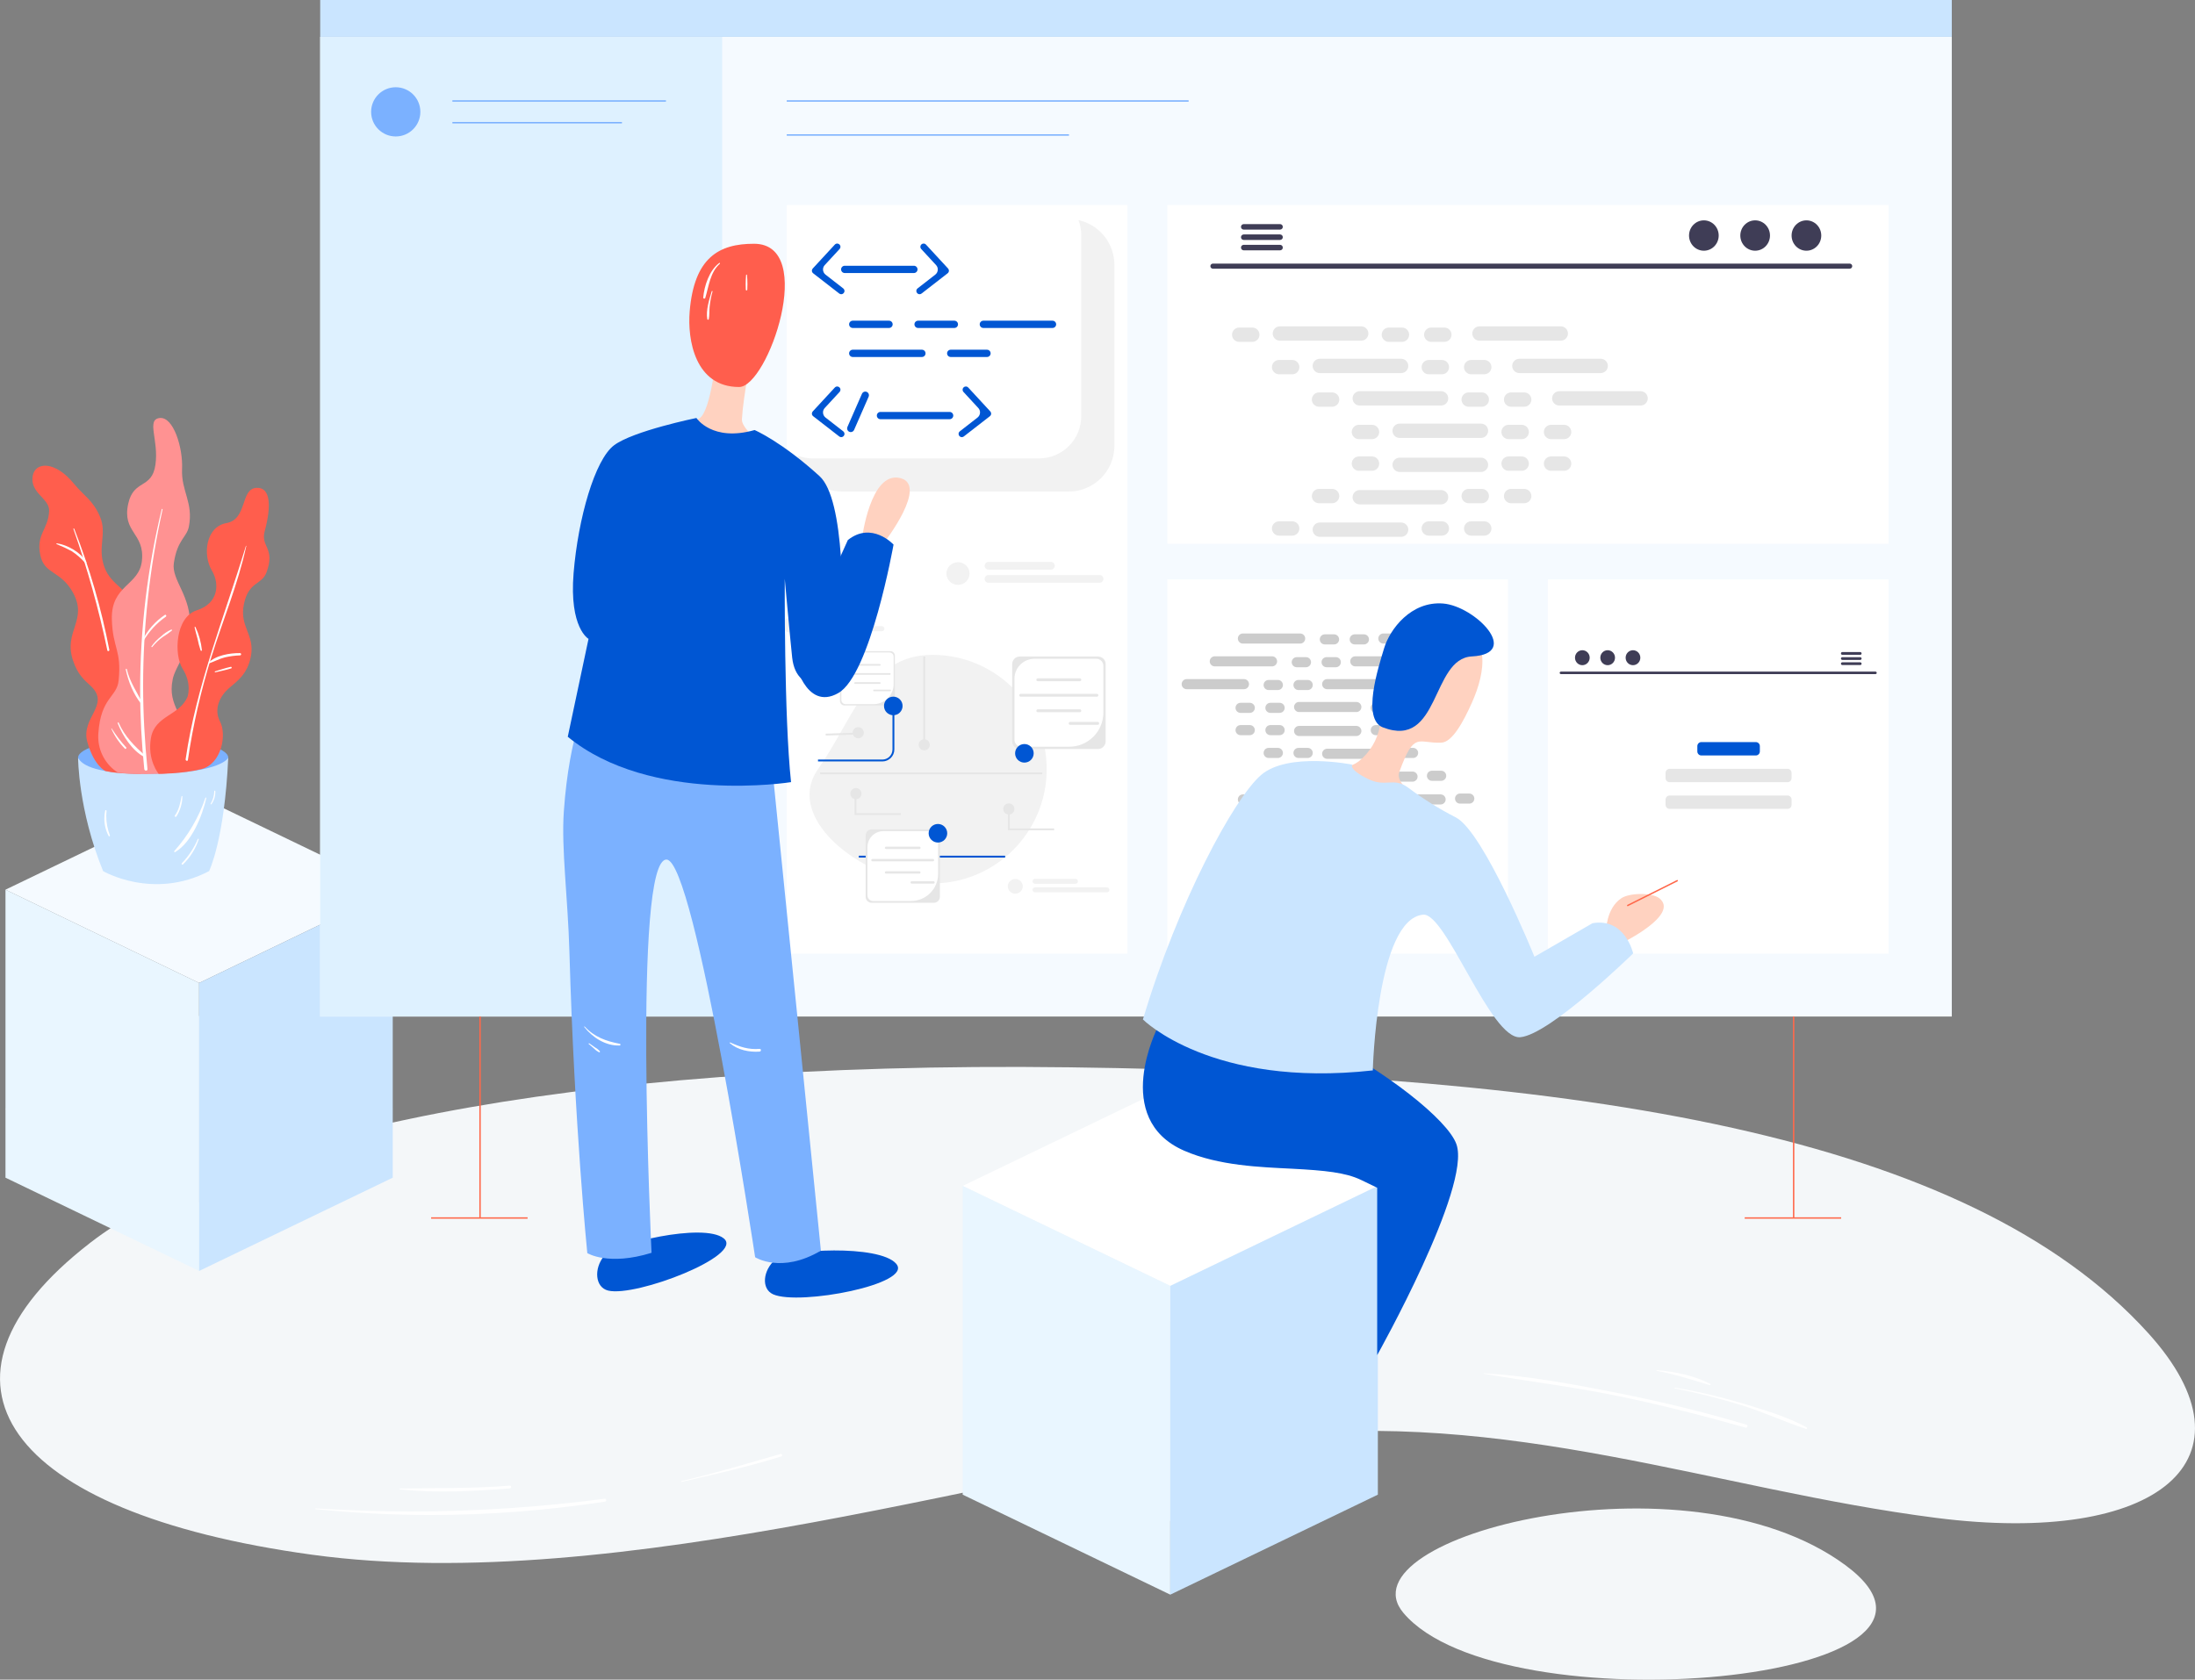 <?xml version="1.0" encoding="UTF-8"?> <!-- Creator: CorelDRAW 2020 (64-Bit) --> <svg xmlns="http://www.w3.org/2000/svg" xmlns:xlink="http://www.w3.org/1999/xlink" xmlns:xodm="http://www.corel.com/coreldraw/odm/2003" xml:space="preserve" width="196.603mm" height="150.49mm" style="shape-rendering:geometricPrecision; text-rendering:geometricPrecision; image-rendering:optimizeQuality; fill-rule:evenodd; clip-rule:evenodd" viewBox="0 0 621.5 475.73"><rect x="0" y="0" width="621.5" height="475.73" fill="#808080" stroke="none"/> <defs> <style type="text/css"> <![CDATA[ .str0 {stroke:#7BB1FF;stroke-width:0.4;stroke-miterlimit:22.926} .str1 {stroke:#FF684A;stroke-width:0.4;stroke-miterlimit:22.926} .fil9 {fill:none;fill-rule:nonzero} .fil12 {fill:#0056D3;fill-rule:nonzero} .fil13 {fill:#3F3D56;fill-rule:nonzero} .fil5 {fill:#7BB1FF;fill-rule:nonzero} .fil4 {fill:#CAE5FF;fill-rule:nonzero} .fil16 {fill:#CCCCCC;fill-rule:nonzero} .fil8 {fill:#DEF1FF;fill-rule:nonzero} .fil2 {fill:#E4E8EA;fill-rule:nonzero} .fil14 {fill:#E6E6E6;fill-rule:nonzero} .fil3 {fill:#E9F6FF;fill-rule:nonzero} .fil15 {fill:#F2F2F2;fill-rule:nonzero} .fil0 {fill:#F4F7F9;fill-rule:nonzero} .fil1 {fill:#F5FAFF;fill-rule:nonzero} .fil6 {fill:#FF5E4D;fill-rule:nonzero} .fil7 {fill:#FF9292;fill-rule:nonzero} .fil11 {fill:#FFD2C0;fill-rule:nonzero} .fil10 {fill:white;fill-rule:nonzero} ]]> </style> </defs> <g id="Слой_x0020_1">  <g id="Слой_3" data-name="Ð¡Ð»Ð¾Ð¹ 3"> <path class="fil0" d="M25.4 352.1c38.68,-30 132.49,-51.68 277.27,-49.81 144.78,1.87 254.44,18.82 305.58,75.28 32.3,35.67 2.97,60.38 -60.09,52.33 -62.52,-8 -121.15,-31.08 -190.14,-22.91 -68.99,8.17 -182.45,45.29 -269.66,33.35 -87.21,-11.95 -113.19,-49.31 -62.96,-88.23z"></path> <polygon class="fil1" points="56.38,278.4 1.55,251.98 56.38,225.57 111.2,251.98 "></polygon> <polygon class="fil2" points="56.38,340.54 1.55,314.13 56.38,287.71 111.2,314.13 "></polygon> <polygon class="fil3" points="56.38,278.4 56.38,359.97 1.55,333.55 1.55,251.98 "></polygon> <polygon class="fil4" points="56.38,278.4 111.2,251.98 111.2,333.55 56.38,359.97 "></polygon> <ellipse class="fil5" cx="43.37" cy="214.62" rx="21.26" ry="5.28"></ellipse> <path class="fil4" d="M22.11 214.62c0,0 0,14.7 7.08,32.1 0,0 14.17,8.31 30.01,0 0,0 4.38,-8.85 5.42,-32.1 0,0 -1.81,4.24 -21.26,4.53 -16.06,0.25 -20.22,-2.45 -21.26,-4.53z"></path> <path class="fil6" d="M38.08 195.3c-1.28,-5.84 1.79,-14.81 0.15,-22.16 -1.46,-6.58 -6.69,-6.98 -8.69,-12.58 -2,-5.6 0.8,-9.4 -1.2,-14.15 -2,-4.76 -4.56,-5.93 -7.38,-9.38 -5.43,-6.64 -11.01,-6.23 -11.7,-2.24 -0.84,4.9 4.82,6.36 4.65,9.95 -0.26,5.31 -3.72,6.5 -2.51,12.44 1.14,5.59 5.75,4.31 9.25,10.64 4.34,7.9 -2.74,10.92 0,19.18 1.39,4.18 3.28,5.63 5.06,7.3 5.67,5.34 -2.88,8.91 -1,15.78 1.88,6.87 5.15,8.31 5.15,8.31 3.92,0.9 10.02,0.75 10.02,0.75 0,0 6,-4.4 5.4,-11.21 -0.6,-6.81 -6.04,-7.22 -7.2,-12.62z"></path> <path class="fil7" d="M48.87 192.48c0.84,-3.99 4.47,-7.27 4.9,-14.74 0.54,-8.89 -5.29,-13.35 -4.55,-18.26 0.99,-6.65 3.64,-7.26 4.25,-10.29 1.35,-6.86 -2.22,-10.11 -1.92,-16.38 0.27,-6.03 -2.44,-14.84 -6.32,-14.42 -3.89,0.42 -0.22,6.23 -1.22,13.23 -1,7 -6.16,4.03 -7.7,11.03 -1.82,8.21 4.73,8.27 3.87,16.2 -0.77,7.07 -8.8,6.8 -8.51,16.62 0.24,8.2 2.8,8.62 1.92,17.26 -0.5,4.81 -5.04,4.69 -5.75,15 -0.02,0.3 -0.03,0.61 -0.03,0.92 0,4.15 2.13,8.01 5.64,10.22 2.64,0.25 5.32,0.38 7.98,0.38 2.1,0 4.24,-0.08 6.33,-0.24 2.09,-0.15 4.55,-2.38 4.78,-9.33 0.24,-6.95 -5.26,-9.6 -3.65,-17.21z"></path> <path class="fil6" d="M64.75 194.98c2.28,-1.99 5.32,-3.92 6.3,-9.15 1.14,-6.14 -3.36,-8.31 -1.98,-14.78 1.37,-6.47 5.02,-5.27 6.39,-8.95 2.56,-6.9 -1.71,-7.23 -0.53,-11.59 1.92,-7.1 1.74,-12.56 -2.31,-12.34 -4.63,0.24 -2.49,8.91 -8.52,9.99 -5.88,1.05 -6.74,9.05 -4.12,13.42 2.26,3.79 1.89,9.33 -4.25,11.27 -6.14,1.94 -6.51,12.63 -4.04,16.53 2.75,4.33 1.4,8 1.4,8 -2.3,5.34 -9.22,5.26 -10.34,11.57 -1.13,6.31 2.18,10.23 2.18,10.23 0,0 6.89,0 12.15,-1.36 5.7,-1.5 7.15,-9.79 5.23,-13.43 -1.92,-3.64 0.05,-7.31 2.45,-9.41z"></path> <path class="fil0" d="M397.36 456.81c-18.03,-21.42 80.06,-46.72 125.1,-13.55 45.03,33.17 -97.56,46.27 -125.1,13.55z"></path> </g> <rect class="fil1" x="90.66" y="10.43" width="461.98" height="277.48"></rect> <rect class="fil8" x="90.66" y="10.43" width="113.81" height="277.48"></rect> <circle class="fil5" cx="112.05" cy="31.68" r="6.97"></circle> <line class="fil9 str0" x1="128.09" y1="28.6" x2="188.56" y2="28.6"></line> <line class="fil9 str0" x1="128.09" y1="34.75" x2="176.1" y2="34.75"></line> <rect class="fil4" x="90.66" y="0" width="461.98" height="10.43"></rect> <line class="fil9 str0" x1="222.76" y1="28.6" x2="336.55" y2="28.6"></line> <line class="fil9 str0" x1="222.76" y1="38.23" x2="302.67" y2="38.23"></line> <rect class="fil10" x="222.76" y="58.08" width="96.46" height="212.03"></rect> <rect class="fil10" x="330.52" y="164.09" width="96.46" height="106.01"></rect> <rect class="fil10" x="438.27" y="164.09" width="96.46" height="106.01"></rect> <rect class="fil10" x="330.52" y="58.08" width="204.22" height="95.92"></rect> <line class="fil9 str1" x1="507.86" y1="287.9" x2="507.86" y2="344.97"></line> <line class="fil9 str1" x1="494" y1="344.97" x2="521.31" y2="344.97"></line> <line class="fil9 str1" x1="135.92" y1="287.9" x2="135.92" y2="344.97"></line> <line class="fil9 str1" x1="122.07" y1="344.97" x2="149.38" y2="344.97"></line> <path class="fil11" d="M202.94 99.52c0,0 -1.54,17.03 -4.97,19.01 -3.43,1.98 -11.79,4.29 -11.79,4.29l14.46 10.57 20.94 -3.56c0,0 -11.69,-7.19 -11.51,-11.09 0.36,-6.61 2.83,-18.54 2.83,-18.54l-9.95 -0.68z"></path> <path class="fil6" d="M213.53 69.04c17.9,0.06 3.87,40.59 -4.26,40.57 -12.49,0 -14.67,-13.43 -13.99,-21.44 1.27,-15.16 8.23,-19.16 18.25,-19.13z"></path> <path class="fil12" d="M253.74 357.91c-4.79,-5.48 -30.73,-4.13 -34.22,-1.15 -3.49,2.98 -4.08,8.28 -0.6,9.83 7.4,3.27 39.88,-2.92 34.82,-8.67z"></path> <path class="fil12" d="M204.9 350.73c-5.7,-4.53 -30.97,1.46 -33.88,5.02 -2.91,3.55 -2.56,8.87 1.18,9.78 7.88,1.9 38.72,-10.02 32.71,-14.79z"></path> <path class="fil5" d="M166.67 197.36c0,0 -5.47,9.98 -7.03,32.53 -0.73,10.44 1.14,24.24 1.59,39.78 1.4,49.15 5.06,85.24 5.06,85.24 0,0 5.91,3.73 18.19,-0.08 0,0 -5.42,-111.82 4.28,-111.37 8.14,0.38 25.05,112.62 25.05,112.62 0,0 7.35,4.78 18.62,-1.86 0,0 -12.53,-124.9 -14.97,-148.58l-50.79 -8.29z"></path> <path class="fil11" d="M454.74 263.76c0,0 0,-6.47 4.32,-9.35 2.36,-1.58 8.7,-1.64 10.77,0 5.84,4.67 -10.52,12.63 -10.52,12.63l-4.56 -3.27z"></path> <polygon class="fil10" points="331.36,364.2 272.58,335.88 331.36,307.56 390.13,335.88 "></polygon> <polygon class="fil2" points="331.36,430.82 272.58,402.5 331.36,374.19 390.13,402.5 "></polygon> <polygon class="fil3" points="331.36,364.2 331.36,451.65 272.58,423.33 272.58,335.88 "></polygon> <polygon class="fil4" points="331.36,364.2 390.13,335.88 390.13,423.33 331.36,451.65 "></polygon> <path class="fil12" d="M327.78 291.01c0,0 -13.27,25.8 7.49,34.89 9.85,4.31 21.74,4.66 30.5,5.11 9.41,0.49 15.22,1.07 19.64,3.2l4.53 2.19 0 47.41c0,0 26.7,-47.58 22.44,-59.72 -4.83,-13.83 -71.25,-56.15 -84.6,-33.08z"></path> <line class="fil9 str1" x1="460.74" y1="256.52" x2="475.03" y2="249.37"></line> <path class="fil10" d="M69.63 154.61c-6.12,20.16 -14.03,39.46 -17.07,60.44 -0.06,0.43 0.6,0.64 0.64,0.19 1.44,-9.85 3.69,-19.65 6.65,-29.15 3.25,-10.47 7.56,-20.7 9.88,-31.44 0.01,-0.04 -0.02,-0.07 -0.06,-0.07 -0.02,0 -0.04,0.01 -0.06,0.03l0.02 0z"></path> <path class="fil10" d="M45.79 144.22c-4.04,16.72 -6.11,33.97 -6.11,51.19 0,7.48 0.4,14.99 1.17,22.42 0.06,0.57 0.96,0.58 0.9,0 -0.78,-7.82 -1.23,-15.76 -1.23,-23.63 0,-16.79 1.88,-33.55 5.51,-49.92 0.03,-0.15 -0.19,-0.21 -0.23,-0.06l-0.01 0z"></path> <path class="fil10" d="M20.79 149.84c3.96,11.21 7.2,22.72 9.6,34.36 0.08,0.37 0.64,0.21 0.56,-0.15 -2.24,-11.68 -5.59,-23.2 -9.93,-34.28 -0.06,-0.15 -0.31,-0.09 -0.25,0.07l0.02 0.01z"></path> <path class="fil10" d="M59.1 187.91c1.55,-0.52 2.96,-1.32 4.56,-1.72 1.41,-0.33 2.85,-0.52 4.29,-0.57 0.18,0 0.32,-0.14 0.32,-0.32 0,-0.18 -0.14,-0.32 -0.32,-0.32 -2.82,-0.05 -6.94,0.64 -8.95,2.76 -0.06,0.07 0,0.2 0.1,0.17l-0 0z"></path> <path class="fil10" d="M60.97 190.41c1.5,-0.34 3.01,-0.64 4.47,-1.1 0.1,-0.03 0.17,-0.12 0.17,-0.22 0,-0.12 -0.1,-0.23 -0.23,-0.23 -0.02,0 -0.04,0 -0.06,0.01 -1.5,0.33 -2.96,0.83 -4.42,1.28 -0.06,0.02 -0.1,0.07 -0.1,0.13 0,0.08 0.06,0.14 0.14,0.14 0.01,0 0.02,-0 0.04,-0l-0 -0.01z"></path> <path class="fil10" d="M55.1 177.7c0.23,1.09 0.56,2.17 0.84,3.25 0.21,1.1 0.5,2.19 0.85,3.25 0.08,0.19 0.4,0.19 0.38,-0.05 -0.23,-2.27 -0.85,-4.49 -1.82,-6.55 -0.06,-0.15 -0.29,-0.04 -0.26,0.11l0.01 -0.01z"></path> <path class="fil10" d="M40.56 181.63c1.6,-2.76 3.78,-5.14 6.39,-6.96 0.31,-0.21 0,-0.72 -0.29,-0.5 -2.73,1.83 -4.94,4.35 -6.39,7.31 -0.01,0.02 -0.01,0.03 -0.01,0.05 0,0.09 0.07,0.16 0.16,0.16 0.04,0 0.09,-0.02 0.12,-0.05l0.03 0z"></path> <path class="fil10" d="M43.12 183.23c0.86,-1.08 1.87,-2.04 2.99,-2.84 0.89,-0.54 1.75,-1.14 2.56,-1.8 0.03,-0.03 0.04,-0.07 0.04,-0.11 0,-0.09 -0.07,-0.17 -0.17,-0.17 -0.01,0 -0.03,0 -0.04,0 -1.08,0.48 -2.07,1.15 -2.92,1.96 -1.03,0.8 -1.94,1.75 -2.7,2.82 -0.1,0.15 0.13,0.28 0.24,0.14l-0.01 0z"></path> <path class="fil10" d="M35.61 189.61c0.7,3.37 2.17,7.1 4.4,9.77 0.14,0.17 0.38,-0.04 0.29,-0.22 -1.56,-3.27 -3.57,-6 -4.39,-9.63 -0.04,-0.2 -0.34,-0.12 -0.3,0.08l-0.01 0z"></path> <path class="fil10" d="M33.31 204.81c1.41,3.55 4.08,7.81 7.61,9.62 0.2,0.11 0.45,-0.17 0.26,-0.33 -3.11,-2.81 -5.86,-5.47 -7.58,-9.41 -0.07,-0.16 -0.35,-0.04 -0.29,0.12l-0 -0z"></path> <path class="fil10" d="M16.02 154.11c1.44,0.57 2.86,1.23 4.23,1.96 1.42,0.93 2.71,2.05 3.83,3.32 0.04,0.05 0.1,0.08 0.17,0.08 0.12,0 0.22,-0.1 0.22,-0.22 0,-0.05 -0.02,-0.1 -0.05,-0.13 -1.49,-2.63 -5.35,-4.82 -8.31,-5.23 -0.12,0 -0.22,0.15 -0.09,0.22l-0.01 -0z"></path> <path class="fil10" d="M31.51 206.36c0.93,2.1 2.23,4.03 3.84,5.67 0.24,0.24 0.59,-0.12 0.36,-0.36 -1.51,-1.65 -2.9,-3.46 -4.1,-5.37 -0.01,-0.01 -0.02,-0.02 -0.04,-0.02 -0.03,0 -0.06,0.03 -0.06,0.06 0,0.01 0,0.01 0,0.02l-0.01 0z"></path> <path class="fil10" d="M51.39 225.57c-0.35,1.92 -0.72,3.78 -1.88,5.43 -0.19,0.26 0.25,0.51 0.43,0.25 1.09,-1.69 1.67,-3.66 1.7,-5.68 0,-0.13 -0.22,-0.17 -0.24,-0.03l-0 0.03z"></path> <path class="fil10" d="M58.15 225.98c-1.88,5.56 -4.89,10.69 -8.8,15.06 -0.03,0.03 -0.05,0.08 -0.05,0.13 0,0.11 0.09,0.19 0.19,0.19 0.03,0 0.06,-0.01 0.09,-0.02 4.71,-2.76 7.67,-10.23 8.83,-15.29 0,-0.01 0.01,-0.02 0.01,-0.03 0,-0.08 -0.06,-0.14 -0.14,-0.14 -0.06,0 -0.11,0.04 -0.13,0.1l0.01 0z"></path> <path class="fil10" d="M56.02 237.62c-1.08,2.55 -2.63,4.88 -4.54,6.88 -0.04,0.04 -0.07,0.1 -0.07,0.16 0,0.12 0.1,0.23 0.23,0.23 0.06,0 0.12,-0.02 0.16,-0.07 2.04,-1.97 3.58,-4.41 4.47,-7.11 0.04,-0.13 -0.17,-0.22 -0.22,-0.1l-0.03 0z"></path> <path class="fil10" d="M60.67 224.08c-0.02,1.26 -0.38,2.49 -1.03,3.56 -0.08,0.14 0.12,0.25 0.21,0.13 0.73,-0.97 1.12,-2.15 1.12,-3.37 0,-0.11 -0,-0.21 -0.01,-0.32 0,-0.08 -0.07,-0.15 -0.15,-0.15 -0.08,0 -0.15,0.07 -0.15,0.15l0.01 0z"></path> <path class="fil10" d="M29.78 229.58c-0.16,0.74 -0.24,1.49 -0.24,2.25 0,1.72 0.42,3.43 1.22,4.95 0.11,0.2 0.45,0.06 0.37,-0.15 -0.68,-1.73 -1.04,-3.56 -1.04,-5.42 0,-0.52 0.03,-1.05 0.08,-1.57 0,-0.22 -0.35,-0.28 -0.4,-0.05l-0 -0.01z"></path> <path class="fil10" d="M435.85 273.35c0.69,0.71 1.54,1.14 2.12,1.98 0.51,0.83 0.86,1.76 1,2.73 0.04,0.13 0.15,0.21 0.29,0.21 0.16,0 0.3,-0.13 0.3,-0.29 0,-1.81 -1.66,-4.6 -3.62,-4.84 -0.11,0 -0.15,0.13 -0.08,0.2l-0 0z"></path> <path class="fil10" d="M435.05 274.8c0.93,1.72 1.42,3.64 1.42,5.59 0,1.12 -0.16,2.24 -0.48,3.31 -0.01,0.03 -0.01,0.06 -0.01,0.09 0,0.18 0.15,0.33 0.33,0.33 0.15,0 0.28,-0.1 0.32,-0.24 0.29,-1.02 0.43,-2.09 0.43,-3.15 0,-2.15 -0.59,-4.26 -1.71,-6.09 -0.03,-0.05 -0.09,-0.09 -0.15,-0.09 -0.1,0 -0.18,0.08 -0.18,0.18 0,0.03 0.01,0.06 0.02,0.09l0 -0.01z"></path> <path class="fil10" d="M175.3 140.29c-3.04,11.14 -5.56,22.49 -7.45,33.88 -0.06,0.37 0.51,0.54 0.58,0.16 1.96,-11.39 4.23,-22.77 7.13,-33.96 -0.02,-0.01 -0.02,-0.02 -0.02,-0.03 0,-0.07 -0.06,-0.12 -0.12,-0.12 -0.06,0 -0.1,0.04 -0.12,0.09l-0 -0.02z"></path> <path class="fil10" d="M239.53 174.03c1.64,2.93 2.14,6.83 0.72,9.99 -0.01,0.02 -0.01,0.05 -0.01,0.07 0,0.12 0.09,0.21 0.21,0.21 0.06,0 0.12,-0.03 0.16,-0.07 2.1,-2.77 1.14,-7.83 -0.76,-10.38 -0.14,-0.19 -0.44,0 -0.32,0.19l-0 0z"></path> <path class="fil10" d="M242.03 174.97c0.56,0.55 1.01,1.2 1.33,1.92 0.24,0.55 0.28,1.28 0.64,1.73 0.1,0.13 0.29,0.03 0.34,-0.09 0.26,-0.64 -0.21,-1.55 -0.52,-2.12 -0.38,-0.69 -0.91,-1.28 -1.55,-1.74 -0.19,-0.13 -0.39,0.15 -0.24,0.31l-0.01 0z"></path> <path class="fil10" d="M479.4 100.96c2.57,2.87 4,6.59 4,10.45 0,0.01 0,0.02 0,0.03 -0.1,4.27 -1.92,7.3 -4.58,10.5 -0.05,0.06 -0.07,0.13 -0.07,0.2 0,0.18 0.15,0.33 0.33,0.33 0.07,0 0.15,-0.02 0.2,-0.07 6.6,-5.11 6.3,-16.24 0.34,-21.69 -0.03,-0.03 -0.07,-0.05 -0.12,-0.05 -0.09,0 -0.17,0.08 -0.17,0.17 0,0.04 0.02,0.09 0.05,0.12l0 0.01z"></path> <path class="fil10" d="M466.37 125.49c1.99,1.09 5.79,0.64 7.73,-0.44 0.23,-0.13 0.15,-0.57 -0.15,-0.54 -1.35,0.17 -2.62,0.6 -4,0.7 -1.18,0.08 -2.4,-0.16 -3.56,0.04 -0.05,0.02 -0.08,0.07 -0.08,0.12 0,0.05 0.03,0.1 0.08,0.12l-0.03 0.01z"></path> <path class="fil10" d="M89.37 427.44c10.81,1.06 21.75,1.65 32.65,1.65 16.5,0 33.01,-1.3 49.31,-3.79 0.47,-0.07 0.36,-0.89 -0.12,-0.82 -18.11,2.38 -36.48,3.61 -54.79,3.61 -9,0 -18.11,-0.31 -27.06,-0.87 -0.15,0 -0.15,0.22 0,0.24l0.01 -0.01z"></path> <path class="fil10" d="M193.03 419.71c9.45,-2.18 18.88,-4.3 28.16,-7.2 0.16,-0.04 0.26,-0.18 0.26,-0.35 0,-0.2 -0.16,-0.36 -0.36,-0.36 -0.03,0 -0.06,0 -0.1,0.01 -9.3,2.66 -18.6,5.5 -28.03,7.67 -0.14,0.03 -0.08,0.25 0.06,0.22l0.01 0z"></path> <path class="fil10" d="M113.23 421.84c10.27,1.07 20.86,0.51 31.12,-0.28 0.5,-0.04 0.5,-0.83 0,-0.79 -10.39,0.86 -20.71,0.64 -31.12,0.82 -0.07,-0 -0.12,0.06 -0.12,0.12 0,0.07 0.06,0.12 0.12,0.12l-0 -0.01z"></path> <path class="fil10" d="M420.12 389.08c12.45,2.14 24.93,3.66 37.35,6.18 12.42,2.52 24.62,5.65 36.79,9.09 0.03,0.01 0.06,0.01 0.1,0.01 0.24,0 0.43,-0.19 0.43,-0.43 0,-0.19 -0.12,-0.36 -0.3,-0.41 -12.28,-3.7 -24.82,-6.7 -37.4,-9.17 -12.15,-2.38 -24.59,-4.71 -36.96,-5.39 -0.08,0 -0.1,0.12 0,0.13l-0.02 0z"></path> <path class="fil10" d="M474.21 393.22c6.35,1.26 12.69,2.86 18.88,4.77 6.23,1.92 12.11,4.71 18.28,6.72 0.01,0 0.03,0.01 0.05,0.01 0.13,0 0.24,-0.11 0.24,-0.24 0,-0.08 -0.04,-0.16 -0.11,-0.2 -5.41,-3 -11.83,-4.86 -17.74,-6.68 -6.39,-1.91 -12.96,-3.48 -19.54,-4.58 -0.15,0 -0.21,0.2 -0.06,0.23l0.01 -0.01z"></path> <path class="fil10" d="M469.08 388.25c5.22,0.96 9.97,2.56 15.02,4.05 0.01,0 0.03,0.01 0.05,0.01 0.1,0 0.19,-0.08 0.19,-0.19 0,-0.07 -0.03,-0.13 -0.09,-0.16 -4.51,-2.35 -10.08,-3.5 -15.14,-3.89 -0.1,0 -0.12,0.16 0,0.18l-0.02 0z"></path> <path class="fil10" d="M394.9 183.98c-1.2,3.2 -2.37,6.35 -3.38,9.59 -0.1,0.33 0.41,0.47 0.52,0.14 1.12,-3.2 2.06,-6.44 2.97,-9.7 0,-0.08 -0.09,-0.11 -0.12,-0.03l0.01 0.01z"></path> <path class="fil10" d="M394.73 191.98c-0.58,1.92 -1.5,4.09 -1.66,6.09 0.01,0.16 0.14,0.29 0.31,0.29 0.1,0 0.2,-0.05 0.26,-0.14 0.93,-1.81 1.11,-4.21 1.31,-6.21 0,-0.13 -0.19,-0.15 -0.22,0l0.01 -0.03z"></path> <path class="fil10" d="M408.43 182.66c-0.62,0.41 -1.23,0.86 -1.79,1.35 -0.58,0.4 -1.04,0.95 -1.36,1.57 -0,0.01 -0,0.02 -0,0.04 0,0.1 0.08,0.18 0.18,0.18 0.03,0 0.06,-0.01 0.08,-0.02 0.49,-0.42 0.93,-0.89 1.31,-1.41 0.52,-0.55 1.09,-1.05 1.71,-1.49 0.13,-0.09 0,-0.3 -0.13,-0.21l0.01 -0.01z"></path> <path class="fil10" d="M203.62 74.5c-2.8,2.12 -4.21,6.45 -4.51,9.79 0,0.35 0.5,0.4 0.59,0.08 1,-3.32 1.35,-7.22 4.11,-9.66 0.13,-0.12 -0.04,-0.34 -0.19,-0.24l-0.01 0.02z"></path> <path class="fil10" d="M201.52 82.49c-0.71,2.41 -1.7,5.39 -1.25,7.93 0.03,0.09 0.11,0.14 0.21,0.14 0.09,0 0.17,-0.06 0.2,-0.14 0.22,-1.13 0.13,-2.31 0.24,-3.46 0.14,-1.49 0.42,-2.97 0.83,-4.4 0,-0.01 0,-0.02 0,-0.03 0,-0.07 -0.05,-0.12 -0.12,-0.12 -0.06,0 -0.1,0.04 -0.12,0.09l-0 -0z"></path> <path class="fil10" d="M211.25 77.9c-0.08,0.86 -0.12,1.73 -0.12,2.6 0,0.52 0.02,1.04 0.04,1.56 -0,0.12 0.09,0.21 0.21,0.21 0.12,0 0.21,-0.1 0.21,-0.21 0.03,-0.52 0.04,-1.04 0.04,-1.56 0,-0.87 -0.04,-1.74 -0.12,-2.6 0,-0.07 -0.06,-0.13 -0.13,-0.13 -0.07,0 -0.13,0.06 -0.13,0.13l-0.01 0z"></path> <path class="fil10" d="M165.43 290.88c2.38,2.98 6.04,5.38 10.02,5.23 0.26,0 0.34,-0.42 0.06,-0.47 -3.84,-0.73 -7.24,-1.92 -9.95,-4.89 -0.08,-0.09 -0.21,0.04 -0.13,0.13l0 0z"></path> <path class="fil10" d="M166.7 295.7c0.54,0.42 1.04,0.87 1.55,1.32 0.39,0.42 0.86,0.76 1.37,1.02 0.02,0 0.03,0.01 0.05,0.01 0.12,0 0.21,-0.09 0.21,-0.21 0,-0.04 -0.01,-0.07 -0.03,-0.1 -0.38,-0.43 -0.83,-0.79 -1.33,-1.06 -0.56,-0.38 -1.12,-0.76 -1.67,-1.17 -0.11,-0.09 -0.27,0.11 -0.15,0.2l-0.01 0z"></path> <path class="fil10" d="M206.63 295.44c2.29,1.96 5.51,2.61 8.45,2.4 0.49,-0.03 0.49,-0.81 0,-0.77 -3.06,0.26 -5.57,-0.55 -8.31,-1.81 -0.11,-0.05 -0.24,0.09 -0.13,0.18l-0.01 0z"></path> <path class="fil13" d="M343.41 76.1l180.34 0c0.39,-0.01 0.7,-0.33 0.7,-0.72 0,-0.39 -0.31,-0.71 -0.7,-0.72l-180.34 0c-0.39,0.01 -0.7,0.33 -0.7,0.72 0,0.39 0.31,0.71 0.7,0.72l0 0z"></path> <ellipse class="fil13" cx="511.48" cy="66.71" rx="4.2" ry="4.3"></ellipse> <ellipse class="fil13" cx="496.96" cy="66.71" rx="4.2" ry="4.3"></ellipse> <ellipse class="fil13" cx="482.44" cy="66.71" rx="4.2" ry="4.3"></ellipse> <path class="fil13" d="M351.38 64.26c0,0 0,0 0,0 0,0.43 0.34,0.77 0.77,0.77l10.31 0c0.42,-0.01 0.76,-0.36 0.76,-0.78 0,-0.42 -0.34,-0.77 -0.76,-0.78l-10.31 -0c-0.43,0.01 -0.77,0.35 -0.77,0.78 0,0 0,0 0,0l-0 0z"></path> <path class="fil13" d="M351.38 67.19c0,0 0,0 0,0 0,0.43 0.34,0.77 0.77,0.77l10.31 0c0.42,-0.01 0.76,-0.36 0.76,-0.78 0,-0.42 -0.34,-0.77 -0.76,-0.78l-10.31 0c-0.43,0.01 -0.77,0.35 -0.77,0.78 0,0 0,0 0,0l-0 0z"></path> <path class="fil13" d="M351.38 70.12c0,0 0,0 0,0 0,0.43 0.34,0.77 0.77,0.78l10.31 0c0.42,-0.01 0.76,-0.36 0.76,-0.78 0,-0.42 -0.34,-0.77 -0.76,-0.78l-10.31 0c-0.43,0 -0.77,0.35 -0.77,0.77 0,0 0,0 0,0z"></path> <path class="fil14" d="M350.87 92.77l3.71 0c1.12,0 2.03,0.91 2.03,2.03l-0 0c0,1.12 -0.91,2.03 -2.03,2.03l-3.71 -0c-1.12,0 -2.03,-0.91 -2.03,-2.03l-0 0c0,-1.12 0.91,-2.03 2.03,-2.03z"></path> <path class="fil14" d="M393.25 92.77l3.71 0c1.12,0 2.03,0.91 2.03,2.03l-0 0c0,1.12 -0.91,2.03 -2.03,2.03l-3.71 -0c-1.12,0 -2.03,-0.91 -2.03,-2.03l-0 0c0,-1.12 0.91,-2.03 2.03,-2.03z"></path> <path class="fil14" d="M405.25 92.77l3.71 0c1.12,0 2.03,0.91 2.03,2.03l-0 0c0,1.12 -0.91,2.03 -2.03,2.03l-3.71 -0c-1.12,0 -2.03,-0.91 -2.03,-2.03l-0 0c0,-1.12 0.91,-2.03 2.03,-2.03z"></path> <path class="fil14" d="M362.39 92.43l23.03 0c1.12,0 2.03,0.91 2.03,2.03l0 0c0,1.12 -0.91,2.03 -2.03,2.03l-23.03 0c-1.12,0 -2.03,-0.91 -2.03,-2.03l-0 0c0,-1.12 0.91,-2.03 2.03,-2.03z"></path> <path class="fil14" d="M418.9 92.43l23.03 0c1.12,0 2.03,0.91 2.03,2.03l0 0c0,1.12 -0.91,2.03 -2.03,2.03l-23.03 0c-1.12,0 -2.03,-0.91 -2.03,-2.03l0 0c0,-1.12 0.91,-2.03 2.03,-2.03z"></path> <path class="fil14" d="M362.17 101.95l3.71 0c1.12,-0 2.03,0.91 2.03,2.03l-0 0c0,1.12 -0.91,2.03 -2.03,2.03l-3.71 0c-1.12,0 -2.03,-0.91 -2.03,-2.03l-0 0c0,-1.12 0.91,-2.03 2.03,-2.03z"></path> <path class="fil14" d="M404.55 101.95l3.71 0c1.12,-0 2.03,0.91 2.03,2.03l-0 0c0,1.12 -0.91,2.03 -2.03,2.03l-3.71 0c-1.12,0 -2.03,-0.91 -2.03,-2.03l-0 0c0,-1.12 0.91,-2.03 2.03,-2.03z"></path> <path class="fil14" d="M416.55 101.95l3.71 0c1.12,-0 2.03,0.91 2.03,2.03l-0 0c0,1.12 -0.91,2.03 -2.03,2.03l-3.71 0c-1.12,0 -2.03,-0.91 -2.03,-2.03l-0 0c0,-1.12 0.91,-2.03 2.03,-2.03z"></path> <path class="fil14" d="M373.69 101.61l23.03 0c1.12,0 2.03,0.91 2.03,2.03l-0 0c0,1.12 -0.91,2.03 -2.03,2.03l-23.03 0c-1.12,0 -2.03,-0.91 -2.03,-2.03l-0 0c0,-1.12 0.91,-2.03 2.03,-2.03z"></path> <path class="fil14" d="M430.2 101.61l23.03 0c1.12,0 2.03,0.91 2.03,2.03l0 0c0,1.12 -0.91,2.03 -2.03,2.03l-23.03 0c-1.12,0 -2.03,-0.91 -2.03,-2.03l-0 0c0,-1.12 0.91,-2.03 2.03,-2.03z"></path> <path class="fil14" d="M373.47 111.14l3.71 0c1.12,-0 2.03,0.91 2.03,2.03l-0 0c0,1.12 -0.91,2.03 -2.03,2.03l-3.71 0c-1.12,0 -2.03,-0.91 -2.03,-2.03l-0 0c0,-1.12 0.91,-2.03 2.03,-2.03z"></path> <path class="fil14" d="M415.85 111.14l3.71 0c1.12,-0 2.03,0.91 2.03,2.03l-0 0c0,1.12 -0.91,2.03 -2.03,2.03l-3.71 0c-1.12,0 -2.03,-0.91 -2.03,-2.03l-0 0c0,-1.12 0.91,-2.03 2.03,-2.03z"></path> <path class="fil14" d="M427.86 111.14l3.71 0c1.12,-0 2.03,0.91 2.03,2.03l-0 0c0,1.12 -0.91,2.03 -2.03,2.03l-3.71 0c-1.12,0 -2.03,-0.91 -2.03,-2.03l-0 0c0,-1.12 0.91,-2.03 2.03,-2.03z"></path> <path class="fil14" d="M385 110.8l23.03 0c1.12,-0 2.03,0.91 2.03,2.03l-0 0c0,1.12 -0.91,2.03 -2.03,2.03l-23.03 0c-1.12,-0 -2.03,-0.91 -2.03,-2.03l-0 0c0,-1.12 0.91,-2.03 2.03,-2.03z"></path> <path class="fil14" d="M441.5 110.8l23.03 0c1.12,-0 2.03,0.91 2.03,2.03l0 0c0,1.12 -0.91,2.03 -2.03,2.03l-23.03 0c-1.12,-0 -2.03,-0.91 -2.03,-2.03l0 0c0,-1.12 0.91,-2.03 2.03,-2.03z"></path> <path class="fil14" d="M384.77 120.32l3.71 0c1.12,-0 2.03,0.91 2.03,2.03l-0 0c0,1.12 -0.91,2.03 -2.03,2.03l-3.71 0c-1.12,-0 -2.03,-0.91 -2.03,-2.03l-0 0c0,-1.12 0.91,-2.03 2.03,-2.03z"></path> <path class="fil14" d="M427.15 120.32l3.71 0c1.12,-0 2.03,0.91 2.03,2.03l-0 0c0,1.12 -0.91,2.03 -2.03,2.03l-3.71 0c-1.12,-0 -2.03,-0.91 -2.03,-2.03l0 0c0,-1.12 0.91,-2.03 2.03,-2.03z"></path> <path class="fil14" d="M439.16 120.32l3.71 0c1.12,-0 2.03,0.91 2.03,2.03l0 0c0,1.12 -0.91,2.03 -2.03,2.03l-3.71 0c-1.12,-0 -2.03,-0.91 -2.03,-2.03l0 0c0,-1.12 0.91,-2.03 2.03,-2.03z"></path> <path class="fil14" d="M396.3 119.98l23.03 0c1.12,-0 2.03,0.91 2.03,2.03l-0 0c0,1.12 -0.91,2.03 -2.03,2.03l-23.03 0c-1.12,-0 -2.03,-0.91 -2.03,-2.03l-0 0c0,-1.12 0.91,-2.03 2.03,-2.03z"></path> <path class="fil14" d="M362.17 147.65l3.71 0c1.12,-0 2.03,0.91 2.03,2.03l-0 0c0,1.12 -0.91,2.03 -2.03,2.03l-3.71 0c-1.12,-0 -2.03,-0.91 -2.03,-2.03l-0 0c0,-1.12 0.91,-2.03 2.03,-2.03z"></path> <path class="fil14" d="M404.55 147.65l3.71 0c1.12,-0 2.03,0.91 2.03,2.03l-0 0c0,1.12 -0.91,2.03 -2.03,2.03l-3.71 0c-1.12,-0 -2.03,-0.91 -2.03,-2.03l-0 0c0,-1.12 0.91,-2.03 2.03,-2.03z"></path> <path class="fil14" d="M416.55 147.65l3.71 0c1.12,-0 2.03,0.91 2.03,2.03l-0 0c0,1.12 -0.91,2.03 -2.03,2.03l-3.71 0c-1.12,-0 -2.03,-0.91 -2.03,-2.03l-0 0c0,-1.12 0.91,-2.03 2.03,-2.03z"></path> <path class="fil14" d="M373.69 147.99l23.03 0c1.12,-0 2.03,0.91 2.03,2.03l-0 0c0,1.12 -0.91,2.03 -2.03,2.03l-23.03 0c-1.12,-0 -2.03,-0.91 -2.03,-2.03l-0 0c0,-1.12 0.91,-2.03 2.03,-2.03z"></path> <path class="fil14" d="M373.47 138.47l3.71 0c1.12,-0 2.03,0.91 2.03,2.03l-0 0c0,1.12 -0.91,2.03 -2.03,2.03l-3.71 0c-1.12,-0 -2.03,-0.91 -2.03,-2.03l-0 0c0,-1.12 0.91,-2.03 2.03,-2.03z"></path> <path class="fil14" d="M415.85 138.47l3.71 0c1.12,-0 2.03,0.91 2.03,2.03l-0 0c0,1.12 -0.91,2.03 -2.03,2.03l-3.71 0c-1.12,-0 -2.03,-0.91 -2.03,-2.03l-0 0c0,-1.12 0.91,-2.03 2.03,-2.03z"></path> <path class="fil14" d="M427.86 138.47l3.71 0c1.12,-0 2.03,0.91 2.03,2.03l-0 0c0,1.12 -0.91,2.03 -2.03,2.03l-3.71 0c-1.12,-0 -2.03,-0.91 -2.03,-2.03l-0 0c0,-1.12 0.91,-2.03 2.03,-2.03z"></path> <path class="fil14" d="M385 138.8l23.03 0c1.12,-0 2.03,0.91 2.03,2.03l-0 0c0,1.12 -0.91,2.03 -2.03,2.03l-23.03 0c-1.12,-0 -2.03,-0.91 -2.03,-2.03l-0 0c0,-1.12 0.91,-2.03 2.03,-2.03z"></path> <path class="fil14" d="M384.77 129.28l3.71 0c1.12,-0 2.03,0.91 2.03,2.03l-0 0c0,1.12 -0.91,2.03 -2.03,2.03l-3.71 0c-1.12,-0 -2.03,-0.91 -2.03,-2.03l-0 0c0,-1.12 0.91,-2.03 2.03,-2.03z"></path> <path class="fil14" d="M427.15 129.28l3.71 0c1.12,-0 2.03,0.91 2.03,2.03l-0 0c0,1.12 -0.91,2.03 -2.03,2.03l-3.71 0c-1.12,-0 -2.03,-0.91 -2.03,-2.03l0 0c0,-1.12 0.91,-2.03 2.03,-2.03z"></path> <path class="fil14" d="M439.16 129.28l3.71 0c1.12,-0 2.03,0.91 2.03,2.03l0 0c0,1.12 -0.91,2.03 -2.03,2.03l-3.71 0c-1.12,-0 -2.03,-0.91 -2.03,-2.03l0 0c0,-1.12 0.91,-2.03 2.03,-2.03z"></path> <path class="fil14" d="M396.3 129.62l23.03 0c1.12,-0 2.03,0.91 2.03,2.03l-0 0c0,1.12 -0.91,2.03 -2.03,2.03l-23.03 0c-1.12,0 -2.03,-0.91 -2.03,-2.03l-0 0c0,-1.12 0.91,-2.03 2.03,-2.03z"></path> <g id="_1236254096"> <path class="fil15" d="M315.54 75l0 51.27c0,7.15 -5.8,12.95 -12.95,12.95l-64.17 0c0,0 -0,0 -0,0 -5.16,0 -9.83,-3.07 -11.89,-7.8 -0.34,-0.77 -0.59,-1.57 -0.77,-2.38 1.35,0.52 2.8,0.79 4.25,0.79 0.01,0 0.02,0 0.02,0l64.18 0c6.59,-0.01 11.93,-5.35 11.94,-11.94l0 -51.27c0,-0.01 0,-0.01 0,-0.02 0,-1.45 -0.27,-2.9 -0.8,-4.26 0.82,0.17 1.62,0.43 2.38,0.77 4.73,2.05 7.8,6.73 7.8,11.89 0,0 0,0 0,0l0 -0z"></path> <path class="fil12" d="M251.72 92.89l-10.27 0c-0.57,0 -1.03,-0.46 -1.03,-1.03 0,-0.57 0.46,-1.03 1.03,-1.03l10.27 0c0.57,0 1.03,0.46 1.03,1.03 0,0.57 -0.46,1.03 -1.03,1.03l0 0z"></path> <path class="fil12" d="M270.22 92.89l-10.27 0c-0.57,0 -1.03,-0.46 -1.03,-1.03 0,-0.57 0.46,-1.03 1.03,-1.03l10.27 0c0.57,0 1.03,0.46 1.03,1.03 0,0.57 -0.46,1.03 -1.03,1.03l0 0z"></path> <path class="fil12" d="M279.46 101.11l-10.27 0c-0.57,0 -1.03,-0.46 -1.03,-1.03 0,-0.57 0.46,-1.03 1.03,-1.03l10.27 0c0.57,-0 1.03,0.46 1.03,1.03 0,0.57 -0.46,1.03 -1.03,1.03l0 0z"></path> <path class="fil12" d="M261.03 101.11l-19.58 0c-0.57,0 -1.03,-0.46 -1.03,-1.03 0,-0.57 0.46,-1.03 1.03,-1.03l19.58 0c0.57,-0 1.03,0.46 1.03,1.03 0,0.57 -0.46,1.03 -1.03,1.03l0 0z"></path> <path class="fil12" d="M298.01 92.89l-19.58 0c-0.57,0 -1.03,-0.46 -1.03,-1.03 0,-0.57 0.46,-1.03 1.03,-1.03l19.58 0c0.57,0 1.03,0.46 1.03,1.03 0,0.57 -0.46,1.03 -1.03,1.03l0 0z"></path> <path class="fil12" d="M258.76 77.33l-19.58 0c-0,0 -0,0 -0,0 -0.57,0 -1.03,-0.46 -1.03,-1.03 0,-0.57 0.46,-1.03 1.03,-1.03 0,0 0,0 0,0l19.58 0c0.57,-0 1.03,0.46 1.03,1.03 0,0.57 -0.46,1.03 -1.03,1.03l0 0z"></path> <path class="fil12" d="M260.37 83.33c-0,-0 -0,-0 -0,-0 -0.51,0 -0.92,-0.41 -0.92,-0.92 0,-0.28 0.13,-0.55 0.36,-0.73l5.01 -3.9c0.45,-0.35 0.71,-0.89 0.71,-1.45 0,-0.46 -0.17,-0.91 -0.49,-1.25l-4.21 -4.56c-0.16,-0.17 -0.24,-0.39 -0.24,-0.62 0,-0.51 0.41,-0.92 0.92,-0.92 0.26,0 0.5,0.11 0.68,0.3l6.25 6.77c0.16,0.17 0.24,0.39 0.24,0.62 0,0.28 -0.13,0.55 -0.36,0.73l-7.39 5.74c-0.16,0.13 -0.36,0.19 -0.56,0.19 0,0 -0,0 -0,0z"></path> <path class="fil12" d="M238.19 83.33c0,-0 0,-0 0,-0 0.51,0 0.92,-0.41 0.92,-0.92 0,-0.28 -0.13,-0.55 -0.36,-0.73l-5.01 -3.9c-0.45,-0.35 -0.71,-0.89 -0.71,-1.45 0,-0.46 0.17,-0.91 0.49,-1.25l4.21 -4.56c0.16,-0.17 0.24,-0.39 0.24,-0.62 0,-0.51 -0.41,-0.92 -0.92,-0.92 -0.26,0 -0.5,0.11 -0.68,0.3l-6.25 6.77c-0.16,0.17 -0.24,0.39 -0.24,0.62 0,0.28 0.13,0.55 0.36,0.73l7.39 5.74c0.16,0.13 0.36,0.19 0.56,0.19 0,0 0,0 0,0l0 0z"></path> <path class="fil12" d="M268.88 118.73l-19.58 0c-0.57,0 -1.03,-0.46 -1.03,-1.03 0,-0.57 0.46,-1.03 1.03,-1.03l19.58 0c0.57,0 1.03,0.46 1.03,1.03 0,0.57 -0.46,1.03 -1.03,1.03l0 0z"></path> <path class="fil12" d="M272.33 123.81c-0,-0 -0,-0 -0,-0 -0.51,0 -0.92,-0.41 -0.92,-0.92 0,-0.28 0.13,-0.55 0.36,-0.73l5.01 -3.9c0.45,-0.35 0.71,-0.89 0.71,-1.45 0,-0.46 -0.17,-0.91 -0.49,-1.25l-4.21 -4.56c-0.16,-0.17 -0.24,-0.39 -0.24,-0.62 0,-0.51 0.41,-0.92 0.92,-0.92 0.26,0 0.5,0.11 0.68,0.3l6.25 6.77c0.16,0.17 0.24,0.39 0.24,0.62 0,0.28 -0.13,0.55 -0.36,0.73l-7.39 5.74c-0.16,0.13 -0.36,0.19 -0.56,0.19 0,0 -0,0 -0,0l0 0z"></path> <path class="fil12" d="M238.19 123.81c0,-0 0,-0 0,-0 0.51,0 0.92,-0.41 0.92,-0.92 0,-0.28 -0.13,-0.55 -0.36,-0.73l-5.01 -3.9c-0.45,-0.35 -0.71,-0.89 -0.71,-1.45 0,-0.46 0.17,-0.91 0.49,-1.25l4.21 -4.56c0.16,-0.17 0.24,-0.39 0.24,-0.62 0,-0.51 -0.41,-0.92 -0.92,-0.92 -0.26,0 -0.5,0.11 -0.68,0.3l-6.25 6.77c-0.16,0.17 -0.24,0.39 -0.24,0.62 0,0.28 0.13,0.55 0.36,0.73l7.39 5.74c0.16,0.13 0.36,0.19 0.56,0.19 0,0 0,0 0,0l0 0z"></path> <path class="fil12" d="M239.94 120.93l4.12 -9.41c0.16,-0.37 0.53,-0.61 0.94,-0.61 0.57,0 1.03,0.46 1.03,1.03 0,0.14 -0.03,0.28 -0.08,0.41l-4.12 9.41c-0.16,0.38 -0.53,0.62 -0.94,0.62 -0.57,0 -1.03,-0.46 -1.03,-1.03 0,-0.14 0.03,-0.29 0.09,-0.42l0 0z"></path> </g> <path class="fil11" d="M244.07 152.53c0,0 2.35,-19.02 10.69,-17.16 8.34,1.85 -4.37,18.22 -4.37,18.22l-6.32 -1.05z"></path> <g id="_1236267536"> <path class="fil13" d="M531.04 190.92l-89.08 0c-0.19,-0 -0.35,-0.16 -0.35,-0.35 0,-0.19 0.15,-0.35 0.35,-0.35l89.08 0c0.19,0 0.35,0.16 0.35,0.35 0,0.19 -0.15,0.35 -0.35,0.35l-0 0z"></path> <ellipse class="fil13" cx="448.03" cy="186.28" rx="2.08" ry="2.12"></ellipse> <ellipse class="fil13" cx="455.2" cy="186.28" rx="2.08" ry="2.12"></ellipse> <ellipse class="fil13" cx="462.37" cy="186.28" rx="2.08" ry="2.12"></ellipse> <path class="fil13" d="M526.72 184.68l-5.09 0c-0.21,0 -0.38,0.18 -0.38,0.39 0,0.21 0.17,0.38 0.38,0.39l5.09 0c0.21,-0 0.38,-0.17 0.38,-0.39 0,-0.21 -0.17,-0.38 -0.38,-0.39z"></path> <path class="fil13" d="M526.72 186.13l-5.09 0c-0.21,0 -0.38,0.18 -0.38,0.39 0,0.21 0.17,0.38 0.38,0.39l5.09 0c0.21,-0 0.38,-0.17 0.38,-0.39 0,-0.21 -0.17,-0.38 -0.38,-0.39z"></path> <path class="fil13" d="M526.72 187.58l-5.09 0c-0.21,0 -0.38,0.18 -0.38,0.39 0,0.21 0.17,0.38 0.38,0.39l5.09 0c0.21,-0 0.38,-0.17 0.38,-0.39 0,-0.21 -0.17,-0.38 -0.38,-0.39z"></path> <path class="fil12" d="M481.73 210.18l15.42 0c0.63,0 1.14,0.51 1.14,1.14l0 1.51c0,0.63 -0.51,1.14 -1.14,1.14l-15.42 0c-0.63,0 -1.14,-0.51 -1.14,-1.14l-0 -1.51c0,-0.63 0.51,-1.14 1.14,-1.14z"></path> <path class="fil14" d="M472.74 217.75l33.39 0c0.63,0 1.14,0.51 1.14,1.14l0 1.51c0,0.63 -0.51,1.14 -1.14,1.14l-33.39 0c-0.63,-0 -1.14,-0.51 -1.14,-1.14l-0 -1.51c0,-0.63 0.51,-1.14 1.14,-1.14z"></path> <path class="fil14" d="M472.74 225.31l33.39 0c0.63,0 1.14,0.51 1.14,1.14l0 1.51c0,0.63 -0.51,1.14 -1.14,1.14l-33.39 0c-0.63,-0 -1.14,-0.51 -1.14,-1.14l-0 -1.51c0,-0.63 0.51,-1.14 1.14,-1.14z"></path> </g> <g id="_1149916640"> <path class="fil16" d="M416.02 179.66l-2.61 0c-0.79,0 -1.43,0.64 -1.43,1.43l0 0c0,0.79 0.64,1.43 1.43,1.43l2.61 0c0.79,-0 1.43,-0.64 1.43,-1.43l0 0c0,-0.79 -0.64,-1.43 -1.43,-1.43z"></path> <path class="fil16" d="M386.19 179.66l-2.61 0c-0.79,0 -1.43,0.64 -1.43,1.43l-0 0c0,0.79 0.64,1.43 1.43,1.43l2.61 0c0.79,-0 1.43,-0.64 1.43,-1.43l0 0c0,-0.79 -0.64,-1.43 -1.43,-1.43z"></path> <path class="fil16" d="M377.73 179.66l-2.61 0c-0.79,0 -1.43,0.64 -1.43,1.43l-0 0c0,0.79 0.64,1.43 1.43,1.43l2.61 0c0.79,-0 1.43,-0.64 1.43,-1.43l0 0c0,-0.79 -0.64,-1.43 -1.43,-1.43z"></path> <path class="fil16" d="M407.9 179.42l-16.21 0c-0.79,-0 -1.43,0.64 -1.43,1.43l-0 0c0,0.79 0.64,1.43 1.43,1.43l16.21 0c0.79,-0 1.43,-0.64 1.43,-1.43l0 0c0,-0.79 -0.64,-1.43 -1.43,-1.43z"></path> <path class="fil16" d="M368.13 179.42l-16.21 0c-0.79,-0 -1.43,0.64 -1.43,1.43l-0 0c0,0.79 0.64,1.43 1.43,1.43l16.21 0c0.79,-0 1.43,-0.64 1.43,-1.43l0 0c0,-0.79 -0.64,-1.43 -1.43,-1.43z"></path> <path class="fil16" d="M408.06 186.12l-2.61 0c-0.79,0 -1.43,0.64 -1.43,1.43l0 0c0,0.79 0.64,1.43 1.43,1.43l2.61 0c0.79,-0 1.43,-0.64 1.43,-1.43l0 0c-0,-0.79 -0.64,-1.43 -1.43,-1.43z"></path> <path class="fil16" d="M378.23 186.12l-2.61 0c-0.79,0 -1.43,0.64 -1.43,1.43l0 0c0,0.79 0.64,1.43 1.43,1.43l2.61 0c0.79,-0 1.43,-0.64 1.43,-1.43l0 0c0,-0.79 -0.64,-1.43 -1.43,-1.43z"></path> <path class="fil16" d="M369.78 186.12l-2.61 0c-0.79,0 -1.43,0.64 -1.43,1.43l-0 0c0,0.79 0.64,1.43 1.43,1.43l2.61 0c0.79,-0 1.43,-0.64 1.43,-1.43l0 0c0,-0.79 -0.64,-1.43 -1.43,-1.43z"></path> <path class="fil16" d="M399.95 185.88l-16.21 0c-0.79,-0 -1.43,0.64 -1.43,1.43l0 0c0,0.79 0.64,1.43 1.43,1.43l16.21 0c0.79,-0 1.43,-0.64 1.43,-1.43l0 0c-0,-0.79 -0.64,-1.43 -1.43,-1.43z"></path> <path class="fil16" d="M360.17 185.88l-16.21 0c-0.79,-0 -1.43,0.64 -1.43,1.43l0 0c0,0.79 0.64,1.43 1.43,1.43l16.21 0c0.79,-0 1.43,-0.64 1.43,-1.43l0 0c-0,-0.79 -0.64,-1.43 -1.43,-1.43z"></path> <path class="fil16" d="M400.11 192.58l-2.61 0c-0.79,-0 -1.43,0.64 -1.43,1.43l0 0c0,0.79 0.64,1.43 1.43,1.43l2.61 0c0.79,-0 1.43,-0.64 1.43,-1.43l0 0c-0,-0.79 -0.64,-1.43 -1.43,-1.43z"></path> <path class="fil16" d="M370.27 192.58l-2.61 0c-0.79,-0 -1.43,0.64 -1.43,1.43l0 0c0,0.79 0.64,1.43 1.43,1.43l2.61 0c0.79,-0 1.43,-0.64 1.43,-1.43l0 0c0,-0.79 -0.64,-1.43 -1.43,-1.43z"></path> <path class="fil16" d="M361.82 192.58l-2.61 0c-0.79,-0 -1.43,0.64 -1.43,1.43l0 0c0,0.79 0.64,1.43 1.43,1.43l2.61 0c0.79,-0 1.43,-0.64 1.43,-1.43l0 0c0,-0.79 -0.64,-1.43 -1.43,-1.43z"></path> <path class="fil16" d="M391.99 192.34l-16.21 0c-0.79,-0 -1.43,0.64 -1.43,1.43l0 0c0,0.79 0.64,1.43 1.43,1.43l16.21 0c0.79,-0 1.43,-0.64 1.43,-1.43l0 0c-0,-0.79 -0.64,-1.43 -1.43,-1.43z"></path> <path class="fil16" d="M352.22 192.34l-16.21 0c-0.79,-0 -1.43,0.64 -1.43,1.43l0 0c0,0.79 0.64,1.43 1.43,1.43l16.21 0c0.79,-0 1.43,-0.64 1.43,-1.43l0 0c0,-0.79 -0.64,-1.43 -1.43,-1.43z"></path> <path class="fil16" d="M392.15 199.05l-2.61 0c-0.79,-0 -1.43,0.64 -1.43,1.43l-0 0c0,0.79 0.64,1.43 1.43,1.43l2.61 0c0.79,-0 1.43,-0.64 1.43,-1.43l0 0c0,-0.79 -0.64,-1.43 -1.43,-1.43z"></path> <path class="fil16" d="M362.32 199.05l-2.61 0c-0.79,-0 -1.43,0.64 -1.43,1.43l0 0c0,0.79 0.64,1.43 1.43,1.43l2.61 0c0.79,-0 1.43,-0.64 1.43,-1.43l0 0c-0,-0.79 -0.64,-1.43 -1.43,-1.43z"></path> <path class="fil16" d="M353.87 199.05l-2.61 0c-0.79,-0 -1.43,0.64 -1.43,1.43l0 0c0,0.79 0.64,1.43 1.43,1.43l2.61 0c0.79,-0 1.43,-0.64 1.43,-1.43l0 0c-0,-0.79 -0.64,-1.43 -1.43,-1.43z"></path> <path class="fil16" d="M384.04 198.81l-16.21 0c-0.79,0 -1.43,0.64 -1.43,1.43l0 0c0,0.79 0.64,1.43 1.43,1.43l16.21 0c0.79,-0 1.43,-0.64 1.43,-1.43l0 0c0,-0.79 -0.64,-1.43 -1.43,-1.43z"></path> <path class="fil16" d="M386.19 224.75l-2.61 0c-0.79,-0 -1.43,0.64 -1.43,1.43l-0 0c0,0.79 0.64,1.43 1.43,1.43l2.61 0c0.79,-0 1.43,-0.64 1.43,-1.43l0 0c0,-0.79 -0.64,-1.43 -1.43,-1.43z"></path> <path class="fil16" d="M377.73 224.75l-2.61 0c-0.79,-0 -1.43,0.64 -1.43,1.43l-0 0c0,0.79 0.64,1.43 1.43,1.43l2.61 0c0.79,-0 1.43,-0.64 1.43,-1.43l0 0c0,-0.79 -0.64,-1.43 -1.43,-1.43z"></path> <path class="fil16" d="M368.13 224.99l-16.21 0c-0.79,-0 -1.43,0.64 -1.43,1.43l-0 0c0,0.79 0.64,1.43 1.43,1.43l16.21 0c0.79,-0 1.43,-0.64 1.43,-1.43l0 0c0,-0.79 -0.64,-1.43 -1.43,-1.43z"></path> <path class="fil16" d="M416.02 224.75l-2.61 0c-0.79,-0 -1.43,0.64 -1.43,1.43l0 0c0,0.79 0.64,1.43 1.43,1.43l2.61 0c0.79,-0 1.43,-0.64 1.43,-1.43l0 0c0,-0.79 -0.64,-1.43 -1.43,-1.43z"></path> <path class="fil16" d="M407.9 224.99l-16.21 0c-0.79,-0 -1.43,0.64 -1.43,1.43l-0 0c0,0.79 0.64,1.43 1.43,1.43l16.21 0c0.79,-0 1.43,-0.64 1.43,-1.43l0 0c0,-0.79 -0.64,-1.43 -1.43,-1.43z"></path> <path class="fil16" d="M408.06 218.29l-2.61 0c-0.79,0 -1.43,0.64 -1.43,1.43l0 0c0,0.79 0.64,1.43 1.43,1.43l2.61 0c0.79,-0 1.43,-0.64 1.43,-1.43l0 0c-0,-0.79 -0.64,-1.43 -1.43,-1.43z"></path> <path class="fil16" d="M378.23 218.29l-2.61 0c-0.79,0 -1.43,0.64 -1.43,1.43l0 0c0,0.79 0.64,1.43 1.43,1.43l2.61 0c0.79,-0 1.43,-0.64 1.43,-1.43l0 0c0,-0.79 -0.64,-1.43 -1.43,-1.43z"></path> <path class="fil16" d="M369.78 218.29l-2.61 0c-0.79,0 -1.43,0.64 -1.43,1.43l-0 0c0,0.79 0.64,1.43 1.43,1.43l2.61 0c0.79,-0 1.43,-0.64 1.43,-1.43l0 0c0,-0.79 -0.64,-1.43 -1.43,-1.43z"></path> <path class="fil16" d="M399.95 218.53l-16.21 0c-0.79,-0 -1.43,0.64 -1.43,1.43l0 0c0,0.79 0.64,1.43 1.43,1.43l16.21 0c0.79,-0 1.43,-0.64 1.43,-1.43l0 0c-0,-0.79 -0.64,-1.43 -1.43,-1.43z"></path> <path class="fil16" d="M400.11 211.82l-2.61 0c-0.79,-0 -1.43,0.64 -1.43,1.43l0 0c0,0.79 0.64,1.43 1.43,1.43l2.61 0c0.79,-0 1.43,-0.64 1.43,-1.43l0 0c-0,-0.79 -0.64,-1.43 -1.43,-1.43z"></path> <path class="fil16" d="M370.27 211.82l-2.61 0c-0.79,-0 -1.43,0.64 -1.43,1.43l0 0c0,0.79 0.64,1.43 1.43,1.43l2.61 0c0.79,-0 1.43,-0.64 1.43,-1.43l0 0c0,-0.79 -0.64,-1.43 -1.43,-1.43z"></path> <path class="fil16" d="M361.82 211.82l-2.61 0c-0.79,-0 -1.43,0.64 -1.43,1.43l0 0c0,0.79 0.64,1.43 1.43,1.43l2.61 0c0.79,-0 1.43,-0.64 1.43,-1.43l0 0c0,-0.79 -0.64,-1.43 -1.43,-1.43z"></path> <path class="fil16" d="M391.99 212.06l-16.21 0c-0.79,-0 -1.43,0.64 -1.43,1.43l0 0c0,0.79 0.64,1.43 1.43,1.43l16.21 0c0.79,-0 1.43,-0.64 1.43,-1.43l0 0c-0,-0.79 -0.64,-1.43 -1.43,-1.43z"></path> <path class="fil16" d="M392.15 205.36l-2.61 0c-0.79,-0 -1.43,0.64 -1.43,1.43l-0 0c0,0.79 0.64,1.43 1.43,1.43l2.61 0c0.79,-0 1.43,-0.64 1.43,-1.43l0 0c0,-0.79 -0.64,-1.43 -1.43,-1.43z"></path> <path class="fil16" d="M362.32 205.36l-2.61 0c-0.79,-0 -1.43,0.64 -1.43,1.43l0 0c0,0.79 0.64,1.43 1.43,1.43l2.61 0c0.79,-0 1.43,-0.64 1.43,-1.43l0 0c-0,-0.79 -0.64,-1.43 -1.43,-1.43z"></path> <path class="fil16" d="M353.87 205.36l-2.61 0c-0.79,-0 -1.43,0.64 -1.43,1.43l0 0c0,0.79 0.64,1.43 1.43,1.43l2.61 0c0.79,-0 1.43,-0.64 1.43,-1.43l0 0c-0,-0.79 -0.64,-1.43 -1.43,-1.43z"></path> <path class="fil16" d="M384.04 205.6l-16.21 0c-0.79,0 -1.43,0.64 -1.43,1.43l0 0c0,0.79 0.64,1.43 1.43,1.43l16.21 0c0.79,-0 1.43,-0.64 1.43,-1.43l0 0c0,-0.79 -0.64,-1.43 -1.43,-1.43z"></path> </g> <path class="fil11" d="M384.7 215.65c3.17,-2.51 5.31,-6.1 6.03,-10.08 2.08,-12.64 4.42,-34.08 20.91,-29.09 10.61,3.2 9.03,13.76 5.15,22.47 -2.56,5.75 -5.63,11.25 -8.68,11.39 -6.69,0.31 -7.62,-3.48 -11.91,8.31 -1.74,4.79 11.14,10.27 11.14,10.27 0,0 -11.16,2.52 -20.33,-2.56 -9.17,-5.08 -13.37,-9.97 -13.37,-9.97 0,0 5.6,3.12 11.07,-0.74z"></path> <path class="fil4" d="M387.32 220.62c-5.61,-2.78 -4.44,-4.06 -4.44,-4.06 0,0 -18.14,-3.65 -25.8,2.93 -7.67,6.58 -23.56,36.02 -33.47,69.25 0,0 19.39,19.48 65.09,14.43 0,0 1.07,-42.83 14.24,-44.11 6.5,-0.64 19.08,35.45 27.52,34.71 8.44,-0.74 31.96,-23.74 31.96,-23.74 0,0 -2.26,-10.17 -11.51,-8.55l-16.44 9.5c0,0 -14.35,-35.4 -22.25,-39.46 -4.71,-2.4 -9.22,-5.22 -13.45,-8.39 -4.23,-3.17 -6.35,0.01 -11.45,-2.52z"></path> <path class="fil12" d="M391.56 206.02c-6.04,-2.34 -1.32,-16.91 0.33,-22.38 1.64,-5.47 7.67,-13.42 16.7,-12.71 9.03,0.72 22.37,14.25 8.14,14.99 -11.53,0.6 -8.97,26.37 -25.17,20.09z"></path> <g id="_160305616"> <path class="fil15" d="M263.99 185.47c17.88,0 32.37,14.49 32.37,32.37 0,17.88 -14.49,32.37 -32.37,32.37 -17.88,0 -42.62,-17.73 -32.37,-32.37 10.25,-14.65 14.49,-32.37 32.37,-32.37z"></path> <path class="fil13" d="M307.32 187.01c-0.29,0 -0.53,0.24 -0.53,0.53l0 16.85c0,0.29 0.24,0.53 0.53,0.53 0.29,0 0.53,-0.24 0.53,-0.53l0 -16.85c0,-0.29 -0.24,-0.53 -0.53,-0.53z"></path> <path class="fil12" d="M249.83 215.66l-18.22 0 0 -0.53 18.22 0c1.58,0 2.87,-1.29 2.87,-2.87l0 -12.32 0.53 0 0 12.32c0,1.87 -1.52,3.4 -3.4,3.4l0 0z"></path> <rect class="fil12" x="243.16" y="242.36" width="41.44" height="0.53"></rect> <path class="fil14" d="M310.89 212.14l-22.13 0c-1.19,0 -2.17,-0.97 -2.17,-2.17l0 -21.86c0,-1.19 0.97,-2.17 2.17,-2.17l22.13 0c1.19,0 2.17,0.97 2.17,2.17l0 21.86c0,1.19 -0.97,2.17 -2.17,2.17z"></path> <path class="fil10" d="M292.88 186.59c-3.12,0 -5.64,2.53 -5.64,5.64l0 17.28c0,1.1 0.89,1.98 1.98,1.98l13.53 0c5.33,0 9.66,-4.32 9.66,-9.66l0 -13.26c0,-1.1 -0.89,-1.98 -1.98,-1.98l-17.55 0 0 0z"></path> <path class="fil14" d="M305.75 192.94l-11.9 0c-0.23,0 -0.41,-0.18 -0.41,-0.41 0,-0.23 0.18,-0.41 0.41,-0.41l11.9 0c0.23,0 0.41,0.18 0.41,0.41 0,0.23 -0.18,0.41 -0.41,0.41z"></path> <path class="fil14" d="M305.75 201.72l-11.9 0c-0.23,0 -0.41,-0.18 -0.41,-0.41 0,-0.23 0.18,-0.41 0.41,-0.41l11.9 0c0.23,0 0.41,0.18 0.41,0.41 0,0.23 -0.18,0.41 -0.41,0.41z"></path> <path class="fil14" d="M310.58 197.33l-21.57 0c-0.23,0 -0.41,-0.18 -0.41,-0.41 0,-0.23 0.18,-0.41 0.41,-0.41l21.57 0c0.23,0 0.41,0.18 0.41,0.41 0,0.23 -0.18,0.41 -0.41,0.41z"></path> <path class="fil14" d="M310.8 205.29l-7.79 0c-0.23,0 -0.41,-0.18 -0.41,-0.41 0,-0.23 0.18,-0.41 0.41,-0.41l7.79 0c0.23,0 0.41,0.18 0.41,0.41 0,0.23 -0.18,0.41 -0.41,0.41z"></path> <path class="fil14" d="M264.4 255.7l-17.58 0c-0.95,0 -1.72,-0.77 -1.72,-1.72l0 -17.36c0,-0.95 0.77,-1.72 1.72,-1.72l17.58 0c0.95,0 1.72,0.77 1.72,1.72l0 17.36c0,0.95 -0.77,1.72 -1.72,1.72l0 0z"></path> <path class="fil10" d="M250.1 235.41c-2.47,0 -4.48,2.01 -4.48,4.48l0 13.72c0,0.87 0.71,1.58 1.58,1.58l10.75 0c4.23,0 7.67,-3.43 7.67,-7.67l0 -10.53c0,-0.87 -0.71,-1.58 -1.58,-1.58l-13.93 0 0 0z"></path> <path class="fil14" d="M260.32 240.46l-9.45 0c-0.18,0 -0.33,-0.15 -0.33,-0.33 0,-0.18 0.15,-0.33 0.33,-0.33l9.45 0c0.18,0 0.33,0.15 0.33,0.33 0,0.18 -0.15,0.33 -0.33,0.33z"></path> <path class="fil14" d="M260.32 247.43l-9.45 0c-0.18,0 -0.33,-0.15 -0.33,-0.33 0,-0.18 0.15,-0.33 0.33,-0.33l9.45 0c0.18,0 0.33,0.15 0.33,0.33 0,0.18 -0.15,0.33 -0.33,0.33z"></path> <path class="fil14" d="M264.16 243.94l-17.13 0c-0.18,0 -0.33,-0.15 -0.33,-0.33 0,-0.18 0.15,-0.33 0.33,-0.33l17.13 0c0.18,0 0.33,0.15 0.33,0.33 0,0.18 -0.15,0.33 -0.33,0.33z"></path> <path class="fil14" d="M264.33 250.26l-6.19 0c-0.18,0 -0.33,-0.15 -0.33,-0.33 0,-0.18 0.15,-0.33 0.33,-0.33l6.19 0c0.18,0 0.33,0.15 0.33,0.33 0,0.18 -0.15,0.33 -0.33,0.33z"></path> <path class="fil14" d="M252.11 199.81l-13 0c-0.7,0 -1.27,-0.57 -1.27,-1.27l0 -12.84c0,-0.7 0.57,-1.27 1.27,-1.27l13 -0c0.7,0 1.27,0.57 1.27,1.27l0 12.84c0,0.7 -0.57,1.27 -1.27,1.27l0 0z"></path> <path class="fil10" d="M241.54 184.8c-1.83,0 -3.31,1.48 -3.31,3.31l0 10.15c0,0.64 0.52,1.17 1.17,1.17l7.95 0c3.13,0 5.67,-2.54 5.67,-5.67l0 -7.79c0,-0.64 -0.52,-1.17 -1.17,-1.17l-10.3 0 0 0z"></path> <path class="fil14" d="M249.1 188.54l-6.99 0c-0.13,0 -0.24,-0.11 -0.24,-0.24 0,-0.13 0.11,-0.24 0.24,-0.24l6.99 0c0.13,0 0.24,0.11 0.24,0.24 0,0.13 -0.11,0.24 -0.24,0.24z"></path> <path class="fil14" d="M249.1 193.69l-6.99 0c-0.13,0 -0.24,-0.11 -0.24,-0.24 0,-0.13 0.11,-0.24 0.24,-0.24l6.99 0c0.13,0 0.24,0.11 0.24,0.24 0,0.13 -0.11,0.24 -0.24,0.24z"></path> <path class="fil14" d="M251.94 191.12l-12.67 0c-0.13,0 -0.24,-0.11 -0.24,-0.24 0,-0.13 0.11,-0.24 0.24,-0.24l12.67 0c0.13,0 0.24,0.11 0.24,0.24 0,0.13 -0.11,0.24 -0.24,0.24z"></path> <path class="fil14" d="M252.06 195.79l-4.58 0c-0.13,0 -0.24,-0.11 -0.24,-0.24 0,-0.13 0.11,-0.24 0.24,-0.24l4.58 0c0.13,0 0.24,0.11 0.24,0.24 0,0.13 -0.11,0.24 -0.24,0.24z"></path> <circle class="fil12" cx="290.05" cy="213.36" r="2.63"></circle> <circle class="fil12" cx="252.93" cy="199.94" r="2.63"></circle> <circle class="fil12" cx="265.57" cy="236" r="2.63"></circle> <ellipse class="fil15" cx="271.25" cy="162.44" rx="3.28" ry="3.21"></ellipse> <path class="fil15" d="M297.55 161.34l-17.66 0c-0.61,0 -1.1,-0.49 -1.1,-1.1 0,-0.61 0.49,-1.1 1.1,-1.1l17.66 0c0.61,0 1.1,0.49 1.1,1.1 0,0.61 -0.49,1.1 -1.1,1.1l0 0z"></path> <path class="fil15" d="M311.33 165.06l-31.44 0c-0.61,0 -1.1,-0.49 -1.1,-1.1 0,-0.61 0.49,-1.1 1.1,-1.1l31.44 -0c0.61,0 1.1,0.49 1.1,1.1 0,0.61 -0.49,1.1 -1.1,1.1l0 0z"></path> <ellipse class="fil15" cx="223.77" cy="177.07" rx="2.12" ry="2.08"></ellipse> <path class="fil15" d="M240.79 176.36l-11.43 0c-0.39,0 -0.71,-0.32 -0.71,-0.71 0,-0.39 0.32,-0.71 0.71,-0.71l11.43 0c0.39,0 0.71,0.32 0.71,0.71 0,0.39 -0.32,0.71 -0.71,0.71z"></path> <path class="fil15" d="M249.71 178.77l-20.35 0c-0.39,0 -0.71,-0.32 -0.71,-0.71 0,-0.39 0.32,-0.71 0.71,-0.71l20.35 0c0.39,0 0.71,0.32 0.71,0.71 0,0.39 -0.32,0.71 -0.71,0.71l0 0z"></path> <ellipse class="fil15" cx="287.47" cy="251.03" rx="2.12" ry="2.08"></ellipse> <path class="fil15" d="M304.49 250.32l-11.43 0c-0.39,0 -0.71,-0.32 -0.71,-0.71 0,-0.39 0.32,-0.71 0.71,-0.71l11.43 0c0.39,0 0.71,0.32 0.71,0.71 0,0.39 -0.32,0.71 -0.71,0.71z"></path> <path class="fil15" d="M313.41 252.73l-20.35 0c-0.39,0 -0.71,-0.32 -0.71,-0.71 0,-0.39 0.32,-0.71 0.71,-0.71l20.35 0c0.39,0 0.71,0.32 0.71,0.71 0,0.39 -0.32,0.71 -0.71,0.71l0 0z"></path> <rect class="fil14" x="261.42" y="185.95" width="0.53" height="25"></rect> <circle class="fil14" cx="261.69" cy="210.95" r="1.58"></circle> <circle class="fil14" cx="285.64" cy="229.12" r="1.58"></circle> <circle class="fil14" cx="243" cy="207.53" r="1.58"></circle> <rect class="fil14" transform="matrix(0.315 -0.01 0.01 0.315 233.778 207.796)" width="27.46" height="1.67"></rect> <polygon class="fil14" points="298.48,235.16 285.39,235.16 285.39,229.12 285.92,229.12 285.92,234.63 298.48,234.63 "></polygon> <circle class="fil14" cx="242.35" cy="224.78" r="1.58"></circle> <polygon class="fil14" points="255.04,230.82 241.95,230.82 241.95,224.78 242.47,224.78 242.47,230.3 255.04,230.3 "></polygon> <rect class="fil14" x="232.21" y="218.77" width="62.9" height="0.53"></rect> </g> <path class="fil12" d="M197.19 118.39c0,0 4.42,6.83 16.47,3.41 0,0 7.59,3.23 18.37,13.04 7.22,6.57 6.94,36.85 6.08,53.44 -0.32,6.11 -12.56,9.42 -13.81,-2.03 -0.51,-4.69 -2.1,-22.32 -2.1,-22.32 0,0 -0.22,39 1.78,57.59 0,0 -39.78,6.39 -63.22,-12.85l5.88 -27.73c0,0 -5.5,-3.02 -4.23,-18.61 1.28,-15.59 6.03,-32.13 11.45,-36.21 5.42,-4.08 23.33,-7.74 23.33,-7.74z"></path> <path class="fil12" d="M237.36 196.29c9.1,-5.16 15.64,-42.05 15.64,-42.05 0,0 -6.16,-6.7 -12.94,-1.28l-15.2 33.74c0,0 3.11,14.91 12.49,9.6z"></path> </g> </svg> 